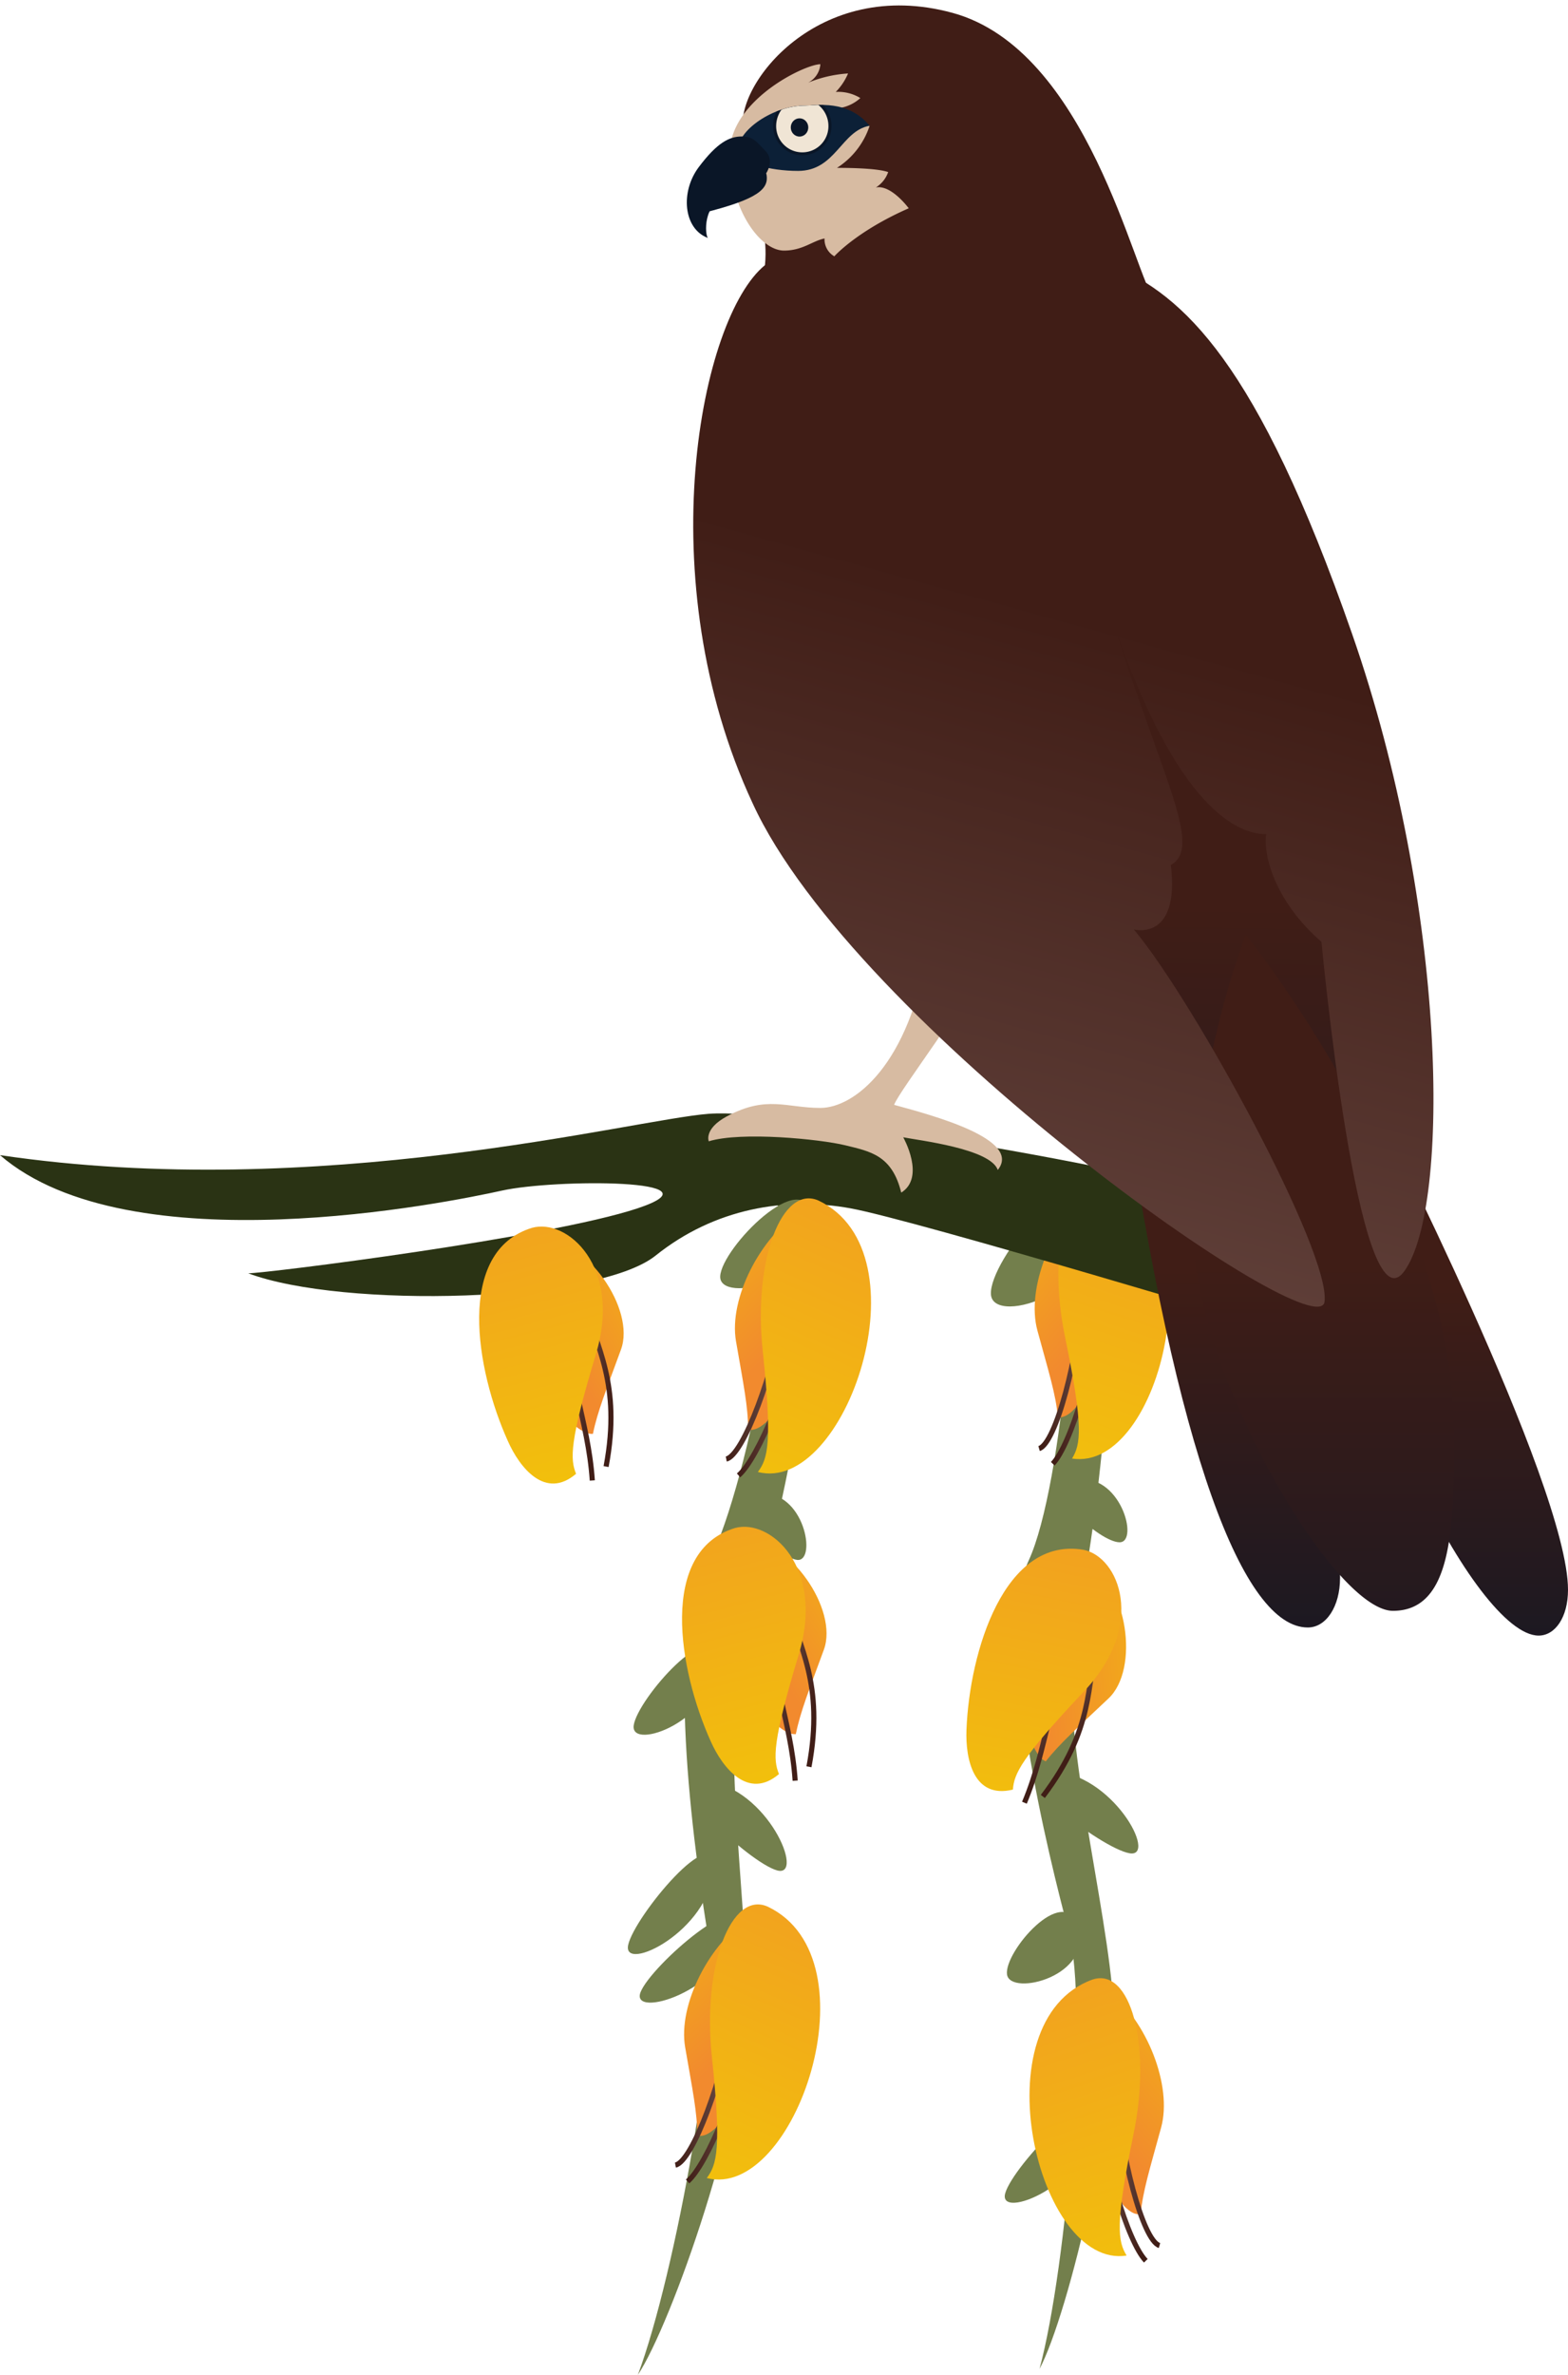 <svg xmlns="http://www.w3.org/2000/svg" xmlns:xlink="http://www.w3.org/1999/xlink" width="306" height="463.27" viewBox="0 0 306 463.27"><defs><linearGradient id="a" x1="31.04" y1="412.5" x2="63.22" y2="378.38" gradientTransform="matrix(1, 0.1, -0.1, 1, 224.82, -1.08)" gradientUnits="userSpaceOnUse"><stop offset="0" stop-color="#f28a2e"/><stop offset="1" stop-color="#f2cb05"/></linearGradient><linearGradient id="b" x1="31.96" y1="422.14" x2="43.94" y2="422.14" gradientTransform="matrix(1, 0.1, -0.1, 1, 224.82, -1.08)" gradientUnits="userSpaceOnUse"><stop offset="0" stop-color="#73564f"/><stop offset="1" stop-color="#401d16"/></linearGradient><linearGradient id="c" x1="29.11" y1="425.28" x2="41.8" y2="425.28" xlink:href="#b"/><linearGradient id="d" x1="-1.22" y1="344.77" x2="49.45" y2="459.68" xlink:href="#a"/><linearGradient id="e" x1="-501.18" y1="438.8" x2="-473.02" y2="408.95" gradientTransform="matrix(0.7, 0.54, -0.62, 0.79, 825.79, 250.73)" xlink:href="#a"/><linearGradient id="f" x1="-497.24" y1="446.25" x2="-484.91" y2="446.25" gradientTransform="matrix(0.7, 0.54, -0.62, 0.79, 825.79, 250.73)" xlink:href="#b"/><linearGradient id="g" x1="-500.14" y1="449.59" x2="-487.3" y2="449.59" gradientTransform="matrix(0.7, 0.54, -0.62, 0.79, 825.79, 250.73)" xlink:href="#b"/><linearGradient id="h" x1="-532.03" y1="376.49" x2="-483.93" y2="485.6" gradientTransform="matrix(0.7, 0.54, -0.62, 0.79, 825.79, 250.73)" xlink:href="#a"/><linearGradient id="i" x1="-25.47" y1="261.79" x2="6.71" y2="227.67" gradientTransform="matrix(-1, 0.1, 0.1, 1, 162.54, -1.08)" xlink:href="#a"/><linearGradient id="j" x1="-24.55" y1="271.43" x2="-12.57" y2="271.43" gradientTransform="matrix(-1, 0.1, 0.1, 1, 162.54, -1.08)" xlink:href="#b"/><linearGradient id="k" x1="-27.39" y1="274.57" x2="-14.71" y2="274.57" gradientTransform="matrix(-1, 0.1, 0.1, 1, 162.54, -1.08)" xlink:href="#b"/><linearGradient id="l" x1="-57.73" y1="194.06" x2="-7.06" y2="308.97" gradientTransform="matrix(-1, 0.1, 0.1, 1, 162.54, -1.08)" xlink:href="#a"/><linearGradient id="m" x1="-327.05" y1="285.56" x2="-298.89" y2="255.71" gradientTransform="matrix(0.87, 0.18, -0.2, 0.98, 449.21, 38.69)" xlink:href="#a"/><linearGradient id="n" x1="-323.11" y1="293.01" x2="-310.78" y2="293.01" gradientTransform="matrix(0.87, 0.18, -0.2, 0.98, 449.21, 38.69)" xlink:href="#b"/><linearGradient id="o" x1="-326.01" y1="296.35" x2="-313.17" y2="296.35" gradientTransform="matrix(0.87, 0.18, -0.2, 0.98, 449.21, 38.69)" xlink:href="#b"/><linearGradient id="p" x1="-357.9" y1="223.24" x2="-309.8" y2="332.36" gradientTransform="matrix(0.87, 0.18, -0.2, 0.98, 449.21, 38.69)" xlink:href="#a"/><linearGradient id="q" x1="111.36" y1="397.89" x2="143.54" y2="363.77" gradientTransform="matrix(-1, 0, 0, 1, 255.98, 0)" xlink:href="#a"/><linearGradient id="r" x1="112.28" y1="407.53" x2="124.26" y2="407.53" gradientTransform="matrix(-1, 0, 0, 1, 255.98, 0)" xlink:href="#b"/><linearGradient id="s" x1="109.44" y1="410.67" x2="122.12" y2="410.67" gradientTransform="matrix(-1, 0, 0, 1, 255.98, 0)" xlink:href="#b"/><linearGradient id="t" x1="79.11" y1="330.16" x2="129.77" y2="445.07" gradientTransform="matrix(-1, 0, 0, 1, 255.98, 0)" xlink:href="#a"/><linearGradient id="u" x1="-270.03" y1="335.11" x2="-241.87" y2="305.26" gradientTransform="matrix(0.87, 0.18, -0.2, 0.98, 449.21, 38.69)" xlink:href="#a"/><linearGradient id="v" x1="-266.1" y1="342.56" x2="-253.76" y2="342.56" gradientTransform="matrix(0.87, 0.18, -0.2, 0.98, 449.21, 38.69)" xlink:href="#b"/><linearGradient id="w" x1="-269" y1="345.9" x2="-256.16" y2="345.9" gradientTransform="matrix(0.87, 0.18, -0.2, 0.98, 449.21, 38.69)" xlink:href="#b"/><linearGradient id="x" x1="-300.89" y1="272.79" x2="-252.78" y2="381.9" gradientTransform="matrix(0.87, 0.18, -0.2, 0.98, 449.21, 38.69)" xlink:href="#a"/><linearGradient id="y" x1="101.44" y1="260.16" x2="133.63" y2="226.04" gradientTransform="matrix(-1, 0, 0, 1, 255.98, 0)" xlink:href="#a"/><linearGradient id="z" x1="102.37" y1="269.8" x2="114.35" y2="269.8" gradientTransform="matrix(-1, 0, 0, 1, 255.98, 0)" xlink:href="#b"/><linearGradient id="aa" x1="99.52" y1="272.94" x2="112.2" y2="272.94" gradientTransform="matrix(-1, 0, 0, 1, 255.98, 0)" xlink:href="#b"/><linearGradient id="ab" x1="69.19" y1="192.43" x2="119.85" y2="307.34" gradientTransform="matrix(-1, 0, 0, 1, 255.98, 0)" xlink:href="#a"/><linearGradient id="ac" x1="1075.36" y1="337.48" x2="1073.45" y2="176.48" gradientTransform="matrix(-1, 0, 0, 1, 1310.46, 0)" gradientUnits="userSpaceOnUse"><stop offset="0" stop-color="#0a1627"/><stop offset="1" stop-color="#401d16"/></linearGradient><linearGradient id="ad" x1="1070.13" y1="352.86" x2="1070.13" y2="247.49" xlink:href="#ac"/><linearGradient id="ae" x1="1026.71" y1="354.43" x2="1026.71" y2="251.3" xlink:href="#ac"/><linearGradient id="af" x1="1052.16" y1="376.4" x2="1052.16" y2="244.48" xlink:href="#ac"/><linearGradient id="ag" x1="-1102.33" y1="318.69" x2="-1156.68" y2="122.19" gradientTransform="matrix(-1, 0, 0, 1, -939.18, 0)" gradientUnits="userSpaceOnUse"><stop offset="0" stop-color="#745650"/><stop offset="1" stop-color="#401d16"/></linearGradient><clipPath id="ah"><path d="M157.21,20.6c2,0,8.25-1.25,12.49,3.93-5.56,1-6.61,8.81-13.95,8.81-5.57,0-11.63-1.53-11.63-4.44C144.12,25.51,150.7,20.6,157.21,20.6Z" fill="none"/></clipPath></defs><path d="M214.71,228.27c5.24,20-.53,70.76-4.65,87.6s4.9,50.5,6.95,71.68-8.57,64.13-14.14,74.54c5.43-20.26,9.57-70.81,5.71-85.24s-14.65-57.77-7.85-72.4,10.86-66,6.89-73S214.71,228.27,214.71,228.27Z" fill="#737f4c"/><path d="M213.21,236.8c-3-12.13-20.16,9.06-19.83,15.65S216.81,251.46,213.21,236.8Z" fill="#737f4c"/><path d="M209.85,288.7c-7.24,1.4,4.74,12.15,8.64,12.15S218.59,287,209.85,288.7Z" fill="#737f4c"/><path d="M204.93,345.45c-10.07-.21,9.89,15.09,15.5,16.06S217.1,345.72,204.93,345.45Z" fill="#737f4c"/><path d="M210.32,375.57c-2.82-8.2-14.38,5.17-13.8,9.57S213.72,385.48,210.32,375.57Z" fill="#737f4c"/><path d="M213.82,414.14c1.31-10-16.06,8.2-17.64,13.67S212.24,426.21,213.82,414.14Z" fill="#737f4c"/><path d="M216.31,388.37c7.54,5.86,12.51,18.51,10.29,26.63s-3.59,12.46-4,16.91c-4.85.81-11.34-15.84-10.13-23.41S210.77,386.55,216.31,388.37Z" fill="url(#a)"/><path d="M217.83,407.1c.66,12.88,5.2,30,8.45,30.93" fill="none" stroke-miterlimit="10" stroke="url(#b)"/><path d="M214.69,410c.37,10.93,5.44,27.44,8.92,31" fill="none" stroke-miterlimit="10" stroke="url(#c)"/><path d="M213.19,386.15c7.39-2.49,11.65,12.66,8,30.25s-3,20.85-1.33,23.58C202.45,442.77,190.94,394.24,213.19,386.15Z" fill="url(#d)"/><path d="M204.49,322.05c-1.2-9.4-14.43,8.78-14.66,14S205.93,333.41,204.49,322.05Z" fill="#737f4c"/><path d="M212.13,304.94c7.86,4.05,10.3,20.59,4.21,26.36s-9.5,8.76-12.25,12.28c-4.09-1.57-7-18.87-2-24.65S209,300.84,212.13,304.94Z" fill="url(#e)"/><path d="M214,320.6c-1.86,7.76-.45,16.61-10.49,29.83" fill="none" stroke-miterlimit="10" stroke="url(#f)"/><path d="M210.09,321.57c-5.68,9.32-5.54,19-10.17,30.08" fill="none" stroke-miterlimit="10" stroke="url(#g)"/><path d="M211.43,302.31c6.92,1.36,12.4,14.61.09,27.65S197.91,346,197.67,349.09c-7.68,1.88-9.28-5.95-9.06-11.65C189.2,322.15,196,299.71,211.43,302.31Z" fill="url(#h)"/><path d="M212.75,232.9c-7.54,5.86-12.51,18.52-10.3,26.63s3.6,12.47,4,16.91c4.85.81,11.34-15.84,10.13-23.41S218.29,231.08,212.75,232.9Z" fill="url(#i)"/><path d="M211.22,251.63c-.65,12.88-5.19,30-8.44,30.94" fill="none" stroke-miterlimit="10" stroke="url(#j)"/><path d="M214.37,254.53c-.37,10.93-5.45,27.44-8.92,31" fill="none" stroke-miterlimit="10" stroke="url(#k)"/><path d="M215.87,230.68c-7.4-2.49-11.65,12.66-8,30.25s3,20.86,1.34,23.58C226.61,287.3,238.11,238.77,215.87,230.68Z" fill="url(#l)"/><path d="M158.85,231.7c3.27,20.45-7.37,70.37-13.1,86.73s0,50.74,0,72-14.73,63-21.27,72.83c7.36-19.64,16.36-69.55,13.91-84.28s-9-58.92-.82-72.83,17.18-64.65,13.91-72S158.85,231.7,158.85,231.7Z" fill="#737f4c"/><path d="M247.73,235.7c-25.35-8.06-94.48-19.59-109.46-18.43S62.22,234.55,0,225.33c25.35,21.9,87.57,9.22,97.94,6.92s43.79-2.31,26.5,3.45-72.59,12.68-76,12.68c18.44,6.91,68,5.76,79.51-3.46s25.35-11.52,38-9.22,85.27,24.2,85.27,24.2Z" fill="#2a3314"/><path d="M105.66,241.54c8.83.11,18.4,13.83,15.53,21.7s-4.59,12.09-5.48,16.46c-4.36.42-14.68-13.76-12.75-21.18S101,239.29,105.66,241.54Z" fill="url(#m)"/><path d="M114.35,254.7c1.79,7.78,7,15.06,3.93,31.38" fill="none" stroke-miterlimit="10" stroke="url(#n)"/><path d="M111.25,257.33c-.92,10.87,3.52,19.44,4.34,31.46" fill="none" stroke-miterlimit="10" stroke="url(#o)"/><path d="M103.85,239.5c6.81-1.88,17.62,7.53,12.43,24.7s-5,20.46-3.86,23.29c-6,5.12-11-1.18-13.3-6.37C92.82,267.18,88.89,244.06,103.85,239.5Z" fill="url(#p)"/><path d="M158.55,237.4c-1.51-10.45-17.72,6-18,11.55S160.38,250,158.55,237.4Z" fill="#737f4c"/><path d="M148.17,291.37c-7.34.69,3.55,12.55,7.42,12.92S157,290.53,148.17,291.37Z" fill="#737f4c"/><path d="M137.79,347.38c-10-1.19,8.39,16,13.88,17.48S149.88,348.82,137.79,347.38Z" fill="#737f4c"/><path d="M139.26,364.57c.63-10.06-15.47,9.26-16.67,14.83S138.5,376.72,139.26,364.57Z" fill="#737f4c"/><path d="M143.88,376.7c2.26-9.82-16.78,6.6-18.87,11.9S141.14,388.56,143.88,376.7Z" fill="#737f4c"/><path d="M146.52,373.85c-8.07,5.1-14.24,17.21-12.81,25.5s2.37,12.76,2.37,17.22c4.75,1.28,12.82-14.66,12.34-22.32S152.22,372.57,146.52,373.85Z" fill="url(#q)"/><path d="M143.2,392.34c-1.9,12.75-8.07,29.34-11.39,30" fill="none" stroke-miterlimit="10" stroke="url(#r)"/><path d="M146.05,395.53c-1.43,10.84-8.07,26.78-11.87,30" fill="none" stroke-miterlimit="10" stroke="url(#s)"/><path d="M149.84,371.93c-7.11-3.19-12.81,11.48-10.91,29.34s.95,21-1,23.59C155.07,429.33,171.2,382.14,149.84,371.93Z" fill="url(#t)"/><path d="M139.61,324.05c-.28-9.48-15.21,7.35-15.94,12.51S140,335.5,139.61,324.05Z" fill="#737f4c"/><path d="M145.25,300.1c8.84.12,18.41,13.83,15.53,21.7s-4.59,12.09-5.47,16.47c-4.37.41-14.69-13.77-12.76-21.18S140.56,297.85,145.25,300.1Z" fill="url(#u)"/><path d="M153.94,313.26c1.8,7.78,7,15.06,3.93,31.38" fill="none" stroke-miterlimit="10" stroke="url(#v)"/><path d="M150.84,315.89c-.92,10.88,3.52,19.45,4.34,31.46" fill="none" stroke-miterlimit="10" stroke="url(#w)"/><path d="M143.45,298.06c6.8-1.87,17.61,7.54,12.42,24.7s-5,20.46-3.85,23.3c-6,5.12-11-1.18-13.31-6.37C132.41,325.74,128.48,302.62,143.45,298.06Z" fill="url(#x)"/><path d="M156.44,236.11c-8.07,5.11-14.24,17.22-12.81,25.51S146,274.38,146,278.84c4.74,1.28,12.81-14.67,12.34-22.32S162.14,234.84,156.44,236.11Z" fill="url(#y)"/><path d="M153.12,254.61c-1.9,12.75-8.07,29.33-11.39,30" fill="none" stroke-miterlimit="10" stroke="url(#z)"/><path d="M156,257.8c-1.43,10.84-8.07,26.78-11.87,30" fill="none" stroke-miterlimit="10" stroke="url(#aa)"/><path d="M159.76,234.2c-7.12-3.19-12.81,11.48-10.91,29.34s1,21-.95,23.59C165,291.6,181.12,244.4,159.76,234.2Z" fill="url(#ab)"/><path d="M218.6,109.06c15.43,8,56.59,48.71,56.59,112s-44.82,24.13-55.48-.08-17.27-71.89-20-84.52C196.31,120.49,203.17,101.05,218.6,109.06Z" fill="url(#ac)"/><path d="M219.16,212.1c10.44,72,23.59,105.37,36.06,105.37,3.59,0,6.29-4.1,6.29-9.66,0-22.47-2.92-40.89-17.41-76.84" fill="url(#ad)"/><path d="M268.42,215.92S306,289.59,306,310.12c0,5.39-2.53,8.93-5.73,8.93-12.31,0-38.76-52.92-38.76-87.29" fill="url(#ae)"/><path d="M243.09,182.3s40.66,50.34,40.66,97.54c0,17.86-.22,34.38-11.91,34.38s-39-46.85-39-74.49A171.74,171.74,0,0,1,243.09,182.3Z" fill="url(#af)"/><path d="M181.09,184.92c-3.6,22.8-14.38,31.2-21,31.2s-10.47-2.54-18.27,1.66c-4.5,2.43-3.5,4.85-3.5,4.85,6.36-1.95,21.73-.42,26.64.78s9.13,1.94,10.92,9.23c4.8-3,.39-10.79.39-10.79,3,.6,17,2.21,18.45,6.37,4.8-6-12.73-10.65-20.23-12.7,1-2.84,15.6-21.6,15.6-25.2Z" fill="#d7bba2"/><path d="M145.09,25.31c-1.8-8.4,14.4-30,40.8-22.8s35.4,51,39.6,56.41c4,5.15-62.89,41.69-85.59,18.45,0,0,8.33-13.87,9.39-25.65S143.29,37.91,145.09,25.31Z" fill="#401d16"/><path d="M217.09,51.72c13.8,6,28.2,18.6,46.8,72s19.2,111.6,10.2,124.2-16.2-64.2-16.2-64.2c-9-7.8-11.4-16.8-10.8-21-7.8,0-19.8-9.6-31.2-45.6,10.2,33.6,19.2,48,12.6,51.6,1.8,15-7.2,12.6-7.2,12.6,12,14.4,38.4,63,37.2,72.6s-91.8-54-111.6-97.2c-20.4-43.8-10.2-94.8,2.4-105S202.69,37.31,217.09,51.72Z" fill="url(#ag)"/><path d="M160.1,12.53a4.44,4.44,0,0,1-2.4,3.6,24.69,24.69,0,0,1,7.8-1.8,11.36,11.36,0,0,1-2.4,3.6,8.23,8.23,0,0,1,4.8,1.2A7.88,7.88,0,0,1,164.24,21l5.46,3.57a15.43,15.43,0,0,1-6.37,8.18s7.51-.08,10,.82a5.8,5.8,0,0,1-2.4,3c3-.6,6.41,4.06,6.41,4.06C167.14,45.11,162.82,50,162.82,50a3.81,3.81,0,0,1-1.91-3.48c-2.35.46-4.25,2.36-7.92,2.36-4.68,0-10.6-8.19-10.6-18.88C142.39,19.53,157.1,12.53,160.1,12.53Z" fill="#d7bba2"/><path d="M157.21,20.6c2,0,8.25-1.25,12.49,3.93-5.56,1-6.61,8.81-13.95,8.81-5.57,0-11.63-1.53-11.63-4.44C144.12,25.51,150.7,20.6,157.21,20.6Z" fill="#0c2037"/><path d="M137.17,41.55c0-1.11,12-10.17,12.43-7.45S148.06,38.84,137.17,41.55Z" fill="#0a1627"/><path d="M149.55,29.62c2.4,3-1.8,7.8-7.8,9-4.6.92-4.2,7.2-3.6,7.8-4.8-1.8-5.4-9-1.8-13.8s6-6,8.4-6S147.75,27.82,149.55,29.62Z" fill="#0a1627"/><g clip-path="url(#ah)"><path d="M162.27,24.59a5.7,5.7,0,1,1-11.4,0A6.05,6.05,0,0,1,152,21.05a19.11,19.11,0,0,1,6.85-1.87A5.91,5.91,0,0,1,162.27,24.59Z" fill="#0a1627"/><path d="M161.67,24.62a5.1,5.1,0,1,1-10.2,0,5.47,5.47,0,0,1,1-3.17,17.19,17.19,0,0,1,6.12-1.67A5.28,5.28,0,0,1,161.67,24.62Z" fill="#f0e5d5"/><ellipse cx="156.03" cy="24.86" rx="1.71" ry="1.78" fill="#0a1627"/></g></svg>